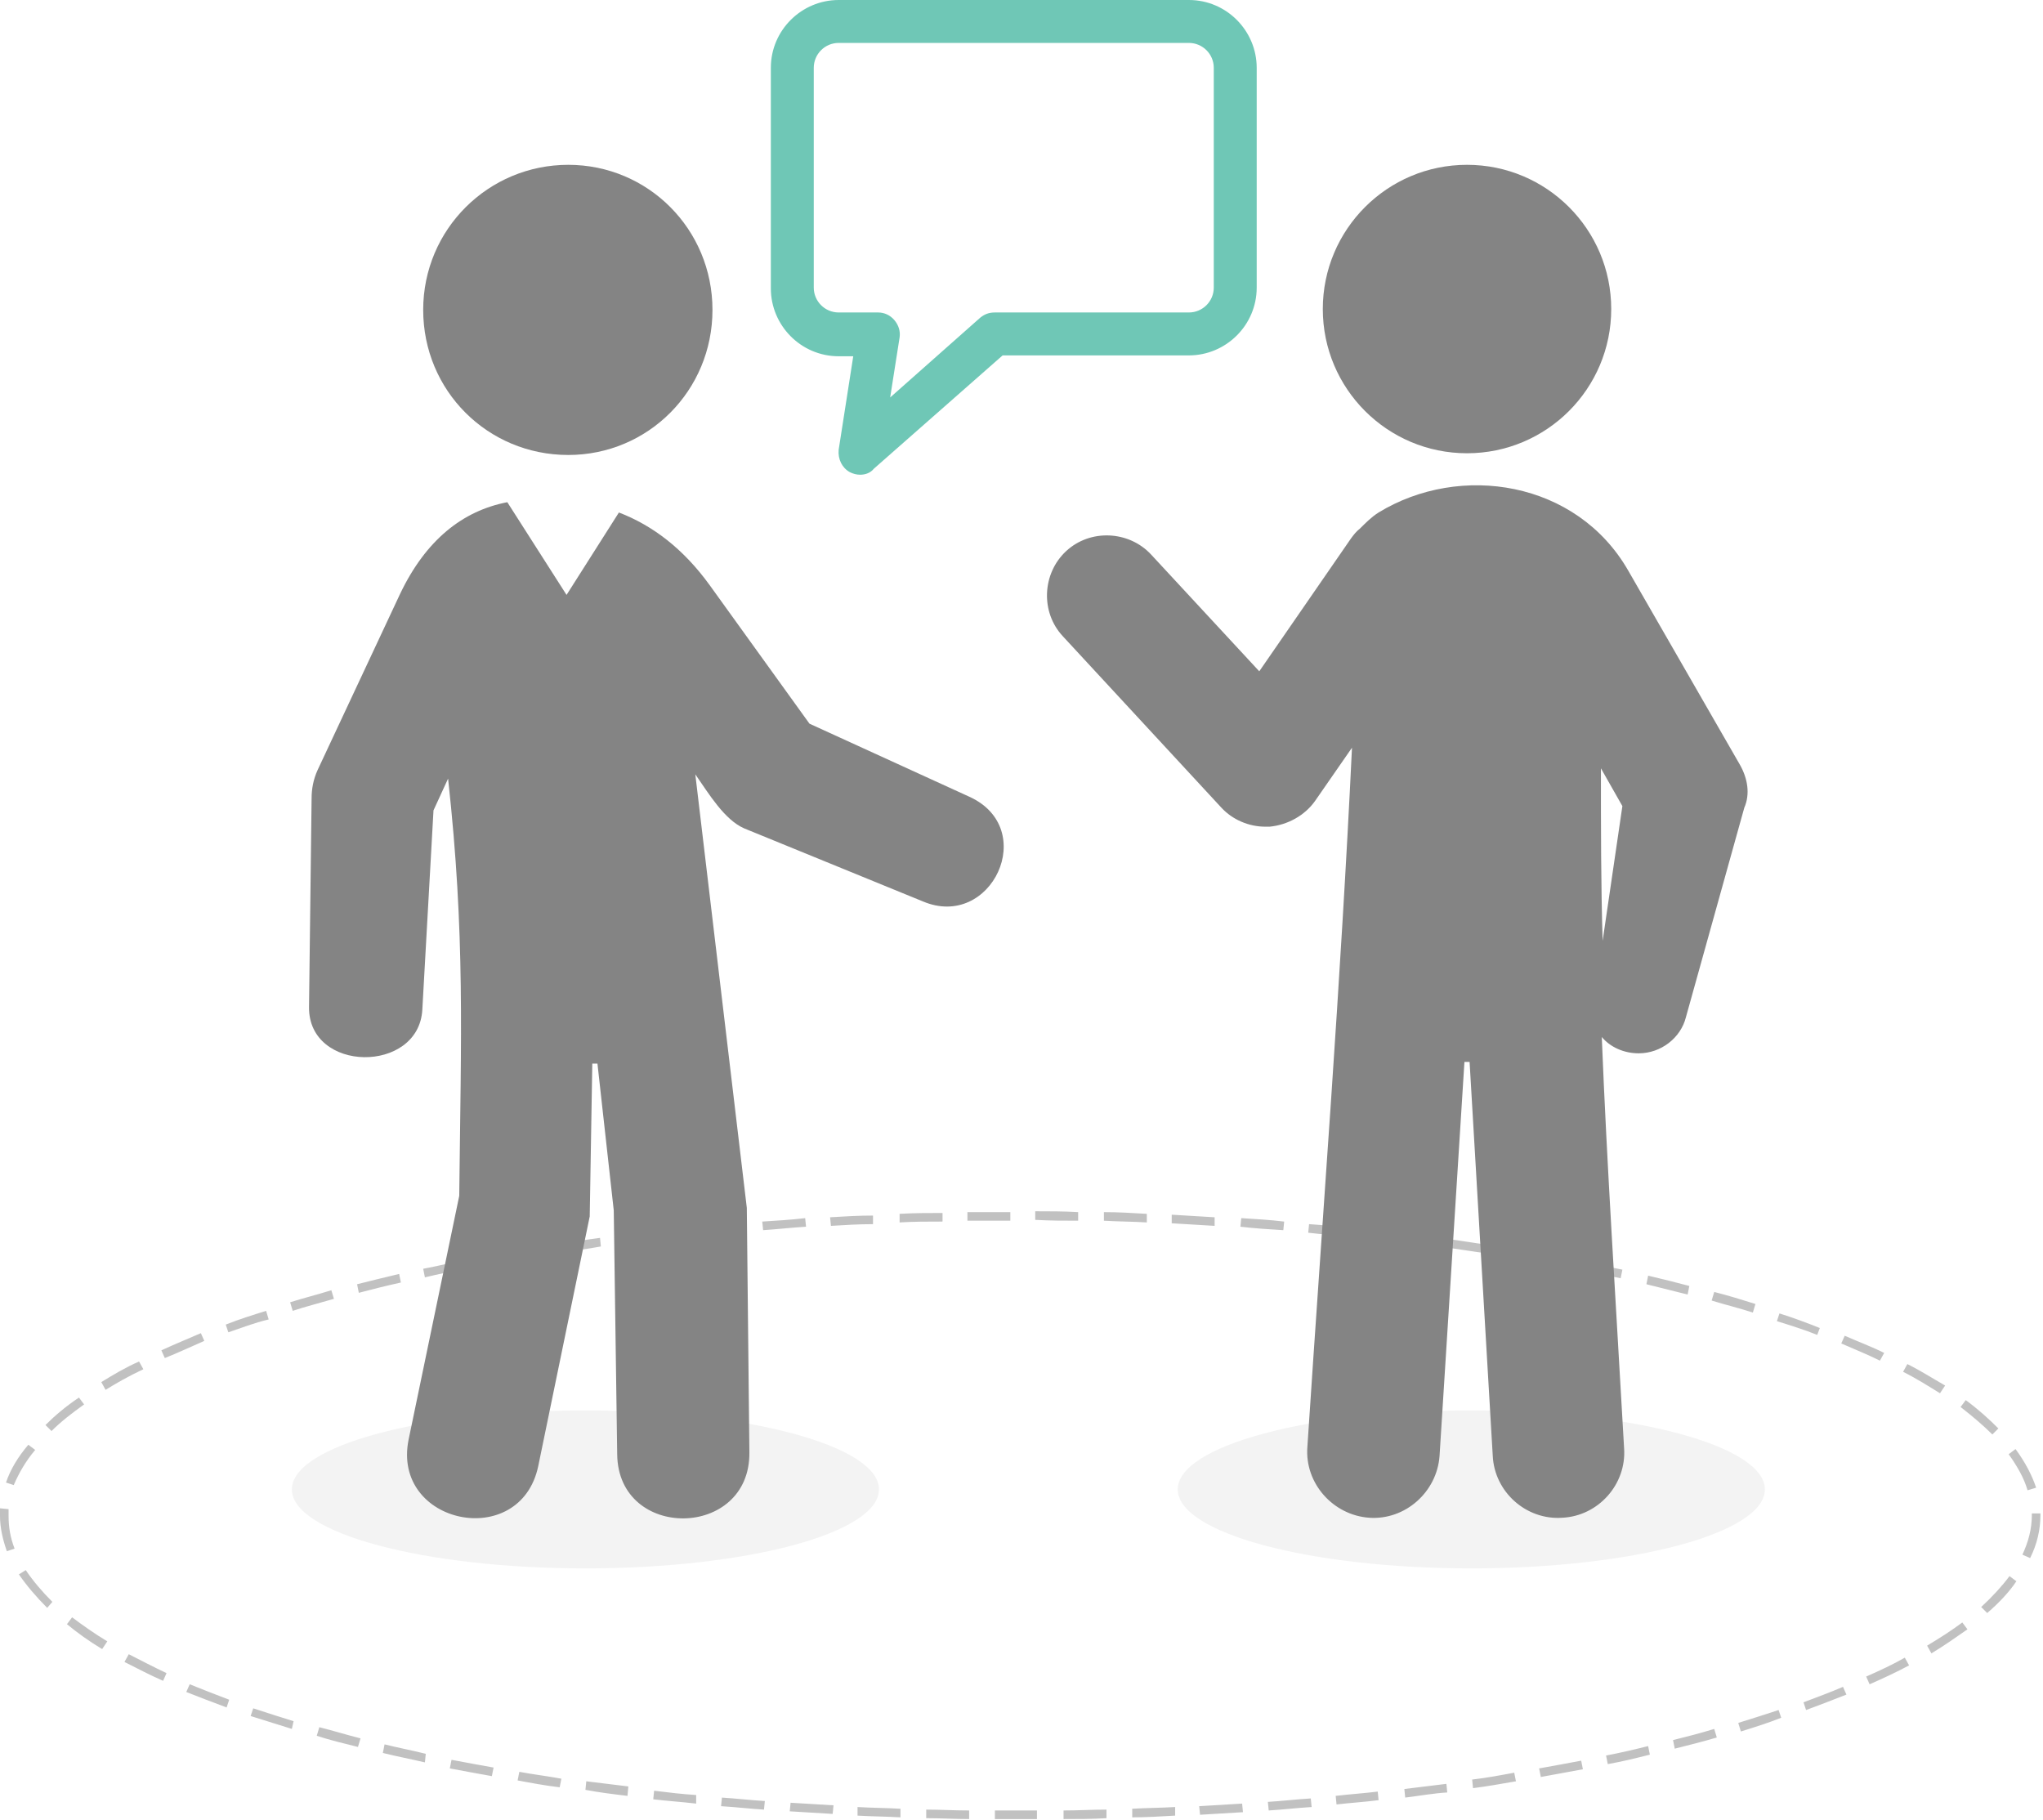 <?xml version="1.0" encoding="UTF-8"?>
<svg width="238px" height="212px" viewBox="0 0 238 212" version="1.1" xmlns="http://www.w3.org/2000/svg" xmlns:xlink="http://www.w3.org/1999/xlink">
    <!-- Generator: Sketch 49.1 (51147) - http://www.bohemiancoding.com/sketch -->
    <title>affiliate_refer</title>
    <desc>Created with Sketch.</desc>
    <defs></defs>
    <g id="Page-1" stroke="none" stroke-width="1" fill="none" fill-rule="evenodd">
        <g id="affiliate_refer" fill-rule="nonzero">
            <path d="M118.8,211.9 C117.8,211.9 116.8,211.9 115.9,211.9 L115.9,210.9 C116.9,210.9 117.9,210.9 118.8,210.9 L120.8,210.9 L120.8,211.9 L118.8,211.9 Z M123.9,211.9 L123.9,210.9 C125.6,210.9 127.2,210.8 128.9,210.8 L128.9,211.8 C127.2,211.9 125.5,211.9 123.9,211.9 Z M112.9,211.9 C111.2,211.9 109.6,211.8 107.9,211.8 L107.9,210.8 C109.5,210.8 111.2,210.9 112.9,210.9 L112.9,211.9 Z M131.9,211.7 L131.9,210.7 C133.6,210.6 135.2,210.6 136.9,210.5 L136.9,211.5 C135.2,211.6 133.5,211.7 131.9,211.7 Z M104.9,211.7 C103.2,211.6 101.6,211.6 99.9,211.5 L99.9,210.5 C101.5,210.6 103.2,210.6 104.9,210.7 L104.9,211.7 Z M139.8,211.4 L139.7,210.4 C141.4,210.3 143,210.2 144.7,210.1 L144.8,211.1 C143.2,211.2 141.5,211.3 139.8,211.4 Z M97,211.3 C95.3,211.2 93.7,211.1 92,211 L92.1,210 C93.7,210.1 95.4,210.2 97.1,210.3 L97,211.3 Z M147.8,210.9 L147.7,209.9 C149.4,209.8 151,209.6 152.7,209.5 L152.8,210.5 C151.1,210.6 149.5,210.8 147.8,210.9 Z M89,210.8 C87.3,210.7 85.7,210.5 84,210.4 L84.1,209.4 C85.7,209.5 87.4,209.7 89.1,209.8 L89,210.8 Z M155.7,210.2 L155.6,209.2 C157.3,209 158.9,208.9 160.5,208.7 L160.6,209.7 C159.1,209.9 157.4,210 155.7,210.2 Z M81.1,210.1 C79.4,209.9 77.8,209.8 76.1,209.6 L76.2,208.6 C77.8,208.8 79.5,209 81.1,209.1 L81.1,210.1 Z M163.7,209.4 L163.6,208.4 C165.3,208.2 166.9,208 168.5,207.8 L168.6,208.8 C167,208.9 165.3,209.2 163.7,209.4 Z M73.1,209.2 C71.4,209 69.8,208.8 68.2,208.5 L68.3,207.5 C69.9,207.7 71.6,207.9 73.2,208.1 L73.1,209.2 Z M171.6,208.3 L171.5,207.3 C173.2,207.1 174.8,206.8 176.4,206.5 L176.6,207.5 C174.9,207.8 173.2,208.1 171.6,208.3 Z M65.2,208.2 C63.5,208 61.9,207.7 60.3,207.4 L60.5,206.4 C62.1,206.7 63.8,206.9 65.4,207.2 L65.2,208.2 Z M179.5,207 L179.3,206 C181,205.7 182.6,205.4 184.2,205.1 L184.4,206.1 C182.8,206.4 181.1,206.7 179.5,207 Z M57.3,206.9 C55.6,206.6 54,206.3 52.4,206 L52.6,205 C54.2,205.3 55.8,205.6 57.5,205.9 L57.3,206.9 Z M187.3,205.5 L187.1,204.5 C188.7,204.2 190.4,203.8 192,203.4 L192.2,204.4 C190.6,204.8 189,205.2 187.3,205.5 Z M49.5,205.3 C47.8,204.9 46.2,204.6 44.6,204.2 L44.8,203.2 C46.4,203.6 48,203.9 49.6,204.3 L49.5,205.3 Z M195.1,203.7 L194.9,202.7 C196.5,202.3 198.1,201.9 199.7,201.4 L200,202.4 C198.3,202.9 196.7,203.3 195.1,203.7 Z M41.7,203.5 C40.1,203.1 38.4,202.7 36.9,202.2 L37.2,201.2 C38.8,201.6 40.4,202.1 42,202.5 L41.7,203.5 Z M202.8,201.7 L202.5,200.7 C204.1,200.2 205.7,199.7 207.2,199.2 L207.5,200.1 C206,200.7 204.4,201.2 202.8,201.7 Z M34,201.4 C32.4,200.9 30.8,200.4 29.2,199.9 L29.5,199 C31,199.5 32.6,200 34.2,200.5 L34,201.4 Z M210.4,199.2 L210.1,198.3 C211.7,197.7 213.3,197.1 214.7,196.5 L215.1,197.4 C213.6,198 212,198.6 210.4,199.2 Z M26.4,198.9 C24.8,198.3 23.2,197.7 21.7,197.1 L22.1,196.2 C23.6,196.8 25.1,197.4 26.7,198 L26.4,198.9 Z M217.8,196.2 L217.4,195.3 C219,194.6 220.5,193.9 221.9,193.1 L222.4,194 C220.9,194.8 219.4,195.5 217.8,196.2 Z M19,195.8 C17.4,195.1 15.9,194.3 14.5,193.6 L15,192.7 C16.4,193.4 17.9,194.2 19.4,194.9 L19,195.8 Z M225,192.6 L224.5,191.7 C226,190.8 227.4,189.9 228.6,189 L229.2,189.8 C227.9,190.7 226.5,191.7 225,192.6 Z M11.9,192.1 C10.4,191.2 9,190.2 7.8,189.2 L8.4,188.4 C9.6,189.3 11,190.3 12.5,191.2 L11.9,192.1 Z M231.5,187.9 L230.8,187.2 C232.1,186 233.2,184.8 234.1,183.6 L234.9,184.2 C234.1,185.4 232.9,186.7 231.5,187.9 Z M5.5,187.3 C4.2,186 3.1,184.7 2.2,183.4 L3,182.9 C3.8,184.1 4.9,185.4 6.1,186.6 L5.5,187.3 Z M236.5,181.5 L235.6,181.1 C236.3,179.6 236.7,178.1 236.7,176.5 L236.7,176.3 L237.7,176.3 L237.7,176.5 C237.7,178.2 237.3,179.9 236.5,181.5 Z M0.8,180.7 C0.3,179.3 0,177.9 0,176.6 C0,176.3 0,176 0,175.7 L1,175.8 C1,176.1 1,176.4 1,176.6 C1,177.9 1.2,179.1 1.7,180.4 L0.8,180.7 Z M236.2,173.6 C235.8,172.2 235,170.8 234,169.4 L234.8,168.8 C235.9,170.3 236.7,171.8 237.2,173.3 L236.2,173.6 Z M1.6,173 L0.7,172.7 C1.2,171.2 2.1,169.7 3.3,168.3 L4.1,168.9 C3,170.2 2.2,171.6 1.6,173 Z M232.1,167.1 C231,166 229.8,165 228.4,163.9 L229,163.1 C230.5,164.2 231.7,165.3 232.8,166.4 L232.1,167.1 Z M6,166.7 L5.3,166 C6.4,164.9 7.7,163.8 9.2,162.8 L9.8,163.6 C8.4,164.6 7.1,165.6 6,166.7 Z M226,162.3 C224.7,161.5 223.3,160.6 221.7,159.8 L222.2,158.9 C223.8,159.7 225.2,160.6 226.6,161.4 L226,162.3 Z M12.3,161.9 L11.8,161 C13.1,160.2 14.6,159.3 16.2,158.6 L16.7,159.5 C15,160.3 13.6,161.1 12.3,161.9 Z M219,158.5 C217.6,157.8 216.1,157.2 214.5,156.5 L214.9,155.6 C216.5,156.3 218.1,156.9 219.5,157.6 L219,158.5 Z M19.2,158.2 L18.8,157.3 C20.3,156.6 21.8,156 23.4,155.3 L23.8,156.2 C22.2,156.9 20.7,157.6 19.2,158.2 Z M211.7,155.5 C210.2,154.9 208.6,154.4 207,153.9 L207.3,153 C208.9,153.5 210.5,154.1 212,154.7 L211.7,155.5 Z M26.6,155.2 L26.3,154.3 C27.8,153.7 29.4,153.2 31,152.7 L31.3,153.7 C29.6,154.1 28.1,154.7 26.6,155.2 Z M204.2,152.9 C202.7,152.4 201,152 199.4,151.5 L199.7,150.5 C201.3,150.9 202.9,151.4 204.5,151.9 L204.2,152.9 Z M34.1,152.7 L33.8,151.7 C35.4,151.2 37,150.8 38.6,150.3 L38.9,151.3 C37.2,151.8 35.6,152.2 34.1,152.7 Z M196.6,150.8 C195,150.4 193.4,150 191.8,149.6 L192,148.6 C193.7,149 195.3,149.4 196.8,149.8 L196.6,150.8 Z M41.8,150.6 L41.6,149.6 C43.2,149.2 44.8,148.8 46.5,148.4 L46.7,149.4 C44.9,149.8 43.3,150.2 41.8,150.6 Z M188.8,148.9 C187.2,148.6 185.6,148.2 183.9,147.9 L184.1,146.9 C185.8,147.2 187.4,147.6 189,147.9 L188.8,148.9 Z M49.5,148.8 L49.3,147.8 C50.9,147.5 52.5,147.1 54.2,146.8 L54.4,147.8 C52.7,148.1 51.1,148.4 49.5,148.8 Z M181,147.4 C179.4,147.1 177.8,146.8 176.1,146.6 L176.3,145.6 C178,145.9 179.6,146.2 181.2,146.5 L181,147.4 Z M57.3,147.2 L57.1,146.2 C58.7,145.9 60.4,145.6 62,145.4 L62.2,146.4 C60.5,146.7 58.9,147 57.3,147.2 Z M173.2,146 C171.6,145.8 169.9,145.5 168.3,145.3 L168.4,144.3 C170.1,144.5 171.7,144.8 173.3,145 L173.2,146 Z M65.1,145.9 L65,144.9 C66.6,144.7 68.3,144.4 69.9,144.2 L70,145.2 C68.4,145.5 66.8,145.7 65.1,145.9 Z M165.3,145 C163.7,144.8 162,144.6 160.4,144.4 L160.5,143.4 C162.2,143.6 163.8,143.8 165.5,144 L165.3,145 Z M73,144.9 L72.9,143.9 C74.5,143.7 76.2,143.5 77.9,143.3 L78,144.3 C76.3,144.5 74.7,144.7 73,144.9 Z M157.4,144.1 C155.8,143.9 154.1,143.8 152.4,143.6 L152.5,142.6 C154.2,142.7 155.8,142.9 157.5,143.1 L157.4,144.1 Z M80.9,144 L80.8,143 C82.4,142.8 84.1,142.7 85.8,142.5 L85.9,143.5 C84.2,143.7 82.6,143.8 80.9,144 Z M149.5,143.3 C147.9,143.2 146.2,143.1 144.5,142.9 L144.6,141.9 C146.3,142 147.9,142.1 149.6,142.3 L149.5,143.3 Z M88.9,143.3 L88.8,142.3 C90.4,142.2 92.1,142.1 93.8,141.9 L93.9,142.9 C92.2,143 90.5,143.2 88.9,143.3 Z M141.5,142.8 C139.9,142.7 138.2,142.6 136.5,142.5 L136.5,141.5 C138.2,141.6 139.8,141.7 141.5,141.8 L141.5,142.8 Z M96.8,142.8 L96.7,141.8 C98.3,141.7 100,141.6 101.7,141.6 L101.7,142.6 C100.1,142.6 98.4,142.7 96.8,142.8 Z M133.6,142.4 C132,142.3 130.3,142.3 128.6,142.2 L128.6,141.2 C130.3,141.2 131.9,141.3 133.6,141.4 L133.6,142.4 Z M104.8,142.4 L104.8,141.4 C106.5,141.3 108.1,141.3 109.8,141.3 L109.8,142.3 C108.1,142.3 106.4,142.3 104.8,142.4 Z M125.6,142.2 C124,142.2 122.3,142.2 120.6,142.1 L120.6,141.1 C122.3,141.1 123.9,141.1 125.6,141.2 L125.6,142.2 Z M112.7,142.2 L112.7,141.2 C114.4,141.2 116,141.2 117.7,141.2 L117.7,142.2 C116,142.2 114.4,142.2 112.7,142.2 Z" id="Shape" fill="#848484" opacity="0.5"></path>
            <path d="M100.2,55.3 C99.8,55.3 99.4,55.2 99,55 C98.1,54.5 97.6,53.5 97.7,52.4 L99.4,41.5 L97.7,41.5 C93.3,41.5 89.8,37.9 89.8,33.6 L89.8,7.9 C89.8,3.5 93.4,0 97.7,0 L138.5,0 C142.9,0 146.4,3.6 146.4,7.9 L146.4,33.5 C146.4,37.9 142.8,41.4 138.5,41.4 L116.8,41.4 L101.8,54.6 C101.4,55.1 100.8,55.3 100.2,55.3 Z M97.7,5 C96.1,5 94.8,6.3 94.8,7.9 L94.8,33.5 C94.8,35.1 96.1,36.4 97.7,36.4 L102.3,36.4 C103,36.4 103.7,36.7 104.2,37.3 C104.7,37.9 104.9,38.6 104.8,39.3 L103.7,46.3 L114.2,37 C114.7,36.6 115.2,36.4 115.9,36.4 L138.5,36.4 C140.1,36.4 141.4,35.1 141.4,33.5 L141.4,7.9 C141.4,6.3 140.1,5 138.5,5 L97.7,5 Z" id="Shape" fill="#6FC7B6"></path>
            <ellipse id="Oval" fill="#828487" opacity="0.1" cx="171.4" cy="173.5" rx="34.2" ry="9.2"></ellipse>
            <ellipse id="Oval" fill="#828487" opacity="0.1" cx="68.2" cy="173.5" rx="34.2" ry="9.2"></ellipse>
            <g id="Group" transform="translate(35, 19)" fill="#848484">
                <circle id="Oval" cx="135.9" cy="17" r="16.8"></circle>
                <path d="M167.7,70.1 L154.7,47.5 C148.7,37 135.1,34.9 125.6,40.7 C124.8,41.2 124.1,41.9 123.4,42.6 C123,42.9 122.7,43.3 122.4,43.7 L111.7,59.2 L99.1,45.6 C96.5,42.8 92,42.6 89.2,45.2 C86.4,47.8 86.2,52.3 88.8,55.1 L107.3,75.1 C108.6,76.5 110.5,77.3 112.4,77.3 C112.6,77.3 112.7,77.3 112.9,77.3 C115,77.1 117,76 118.2,74.3 L122.5,68.1 C121.2,95.3 119.1,122.2 117.3,149.6 C117,153.8 120.3,157.5 124.5,157.8 C128.7,158.1 132.4,154.8 132.7,150.6 L135.6,104.7 C135.8,104.7 136,104.7 136.2,104.7 L138.9,150.6 C139.1,154.8 142.8,158.1 147,157.8 C151.2,157.6 154.5,153.9 154.2,149.7 C153.2,132 152.2,116.8 151.6,101.8 C152.6,103 154.2,103.7 155.9,103.7 C158.5,103.7 160.8,101.9 161.4,99.5 L168.2,75.1 C168.9,73.5 168.6,71.7 167.7,70.1 Z M151.7,90.6 C151.5,84.1 151.5,77.4 151.5,70.5 L154,74.9 L151.7,90.6 Z" id="Shape"></path>
                <path d="M77.9,73.8 L59.3,65.3 L47.7,49.2 C44.6,44.9 41,42.2 37.1,40.7 L31,50.3 L24.1,39.5 C18.9,40.5 14.6,43.9 11.6,50.2 L2,70.7 C1.5,71.8 1.3,72.9 1.3,74 L1,98.3 C0.9,106 13.8,106.1 14.2,98.6 L15.5,75.4 L17.2,71.7 C19.2,89.9 18.7,101.6 18.5,120.3 L12.6,148.7 C10.6,158.6 25.6,161.7 27.7,151.8 L33.7,122.7 L34,104.9 C34.2,104.9 34.4,104.9 34.6,104.9 L36.5,122 L36.9,150.4 C37,160.5 52.4,160.3 52.3,150.2 L52,121.7 L46,71.2 C47.6,73.5 49.4,76.5 51.7,77.5 L72.5,86 C80.5,89.4 86.1,77.5 77.9,73.8 Z" id="Shape"></path>
                <path d="M31.2,0.2 C21.9,0.2 14.3,7.7 14.3,17.1 C14.3,26.5 21.8,34 31.2,34 C40.5,34 48,26.5 48,17.1 C48,7.7 40.5,0.2 31.2,0.2 Z" id="Shape"></path>
            </g>
        </g>
    </g>
</svg>